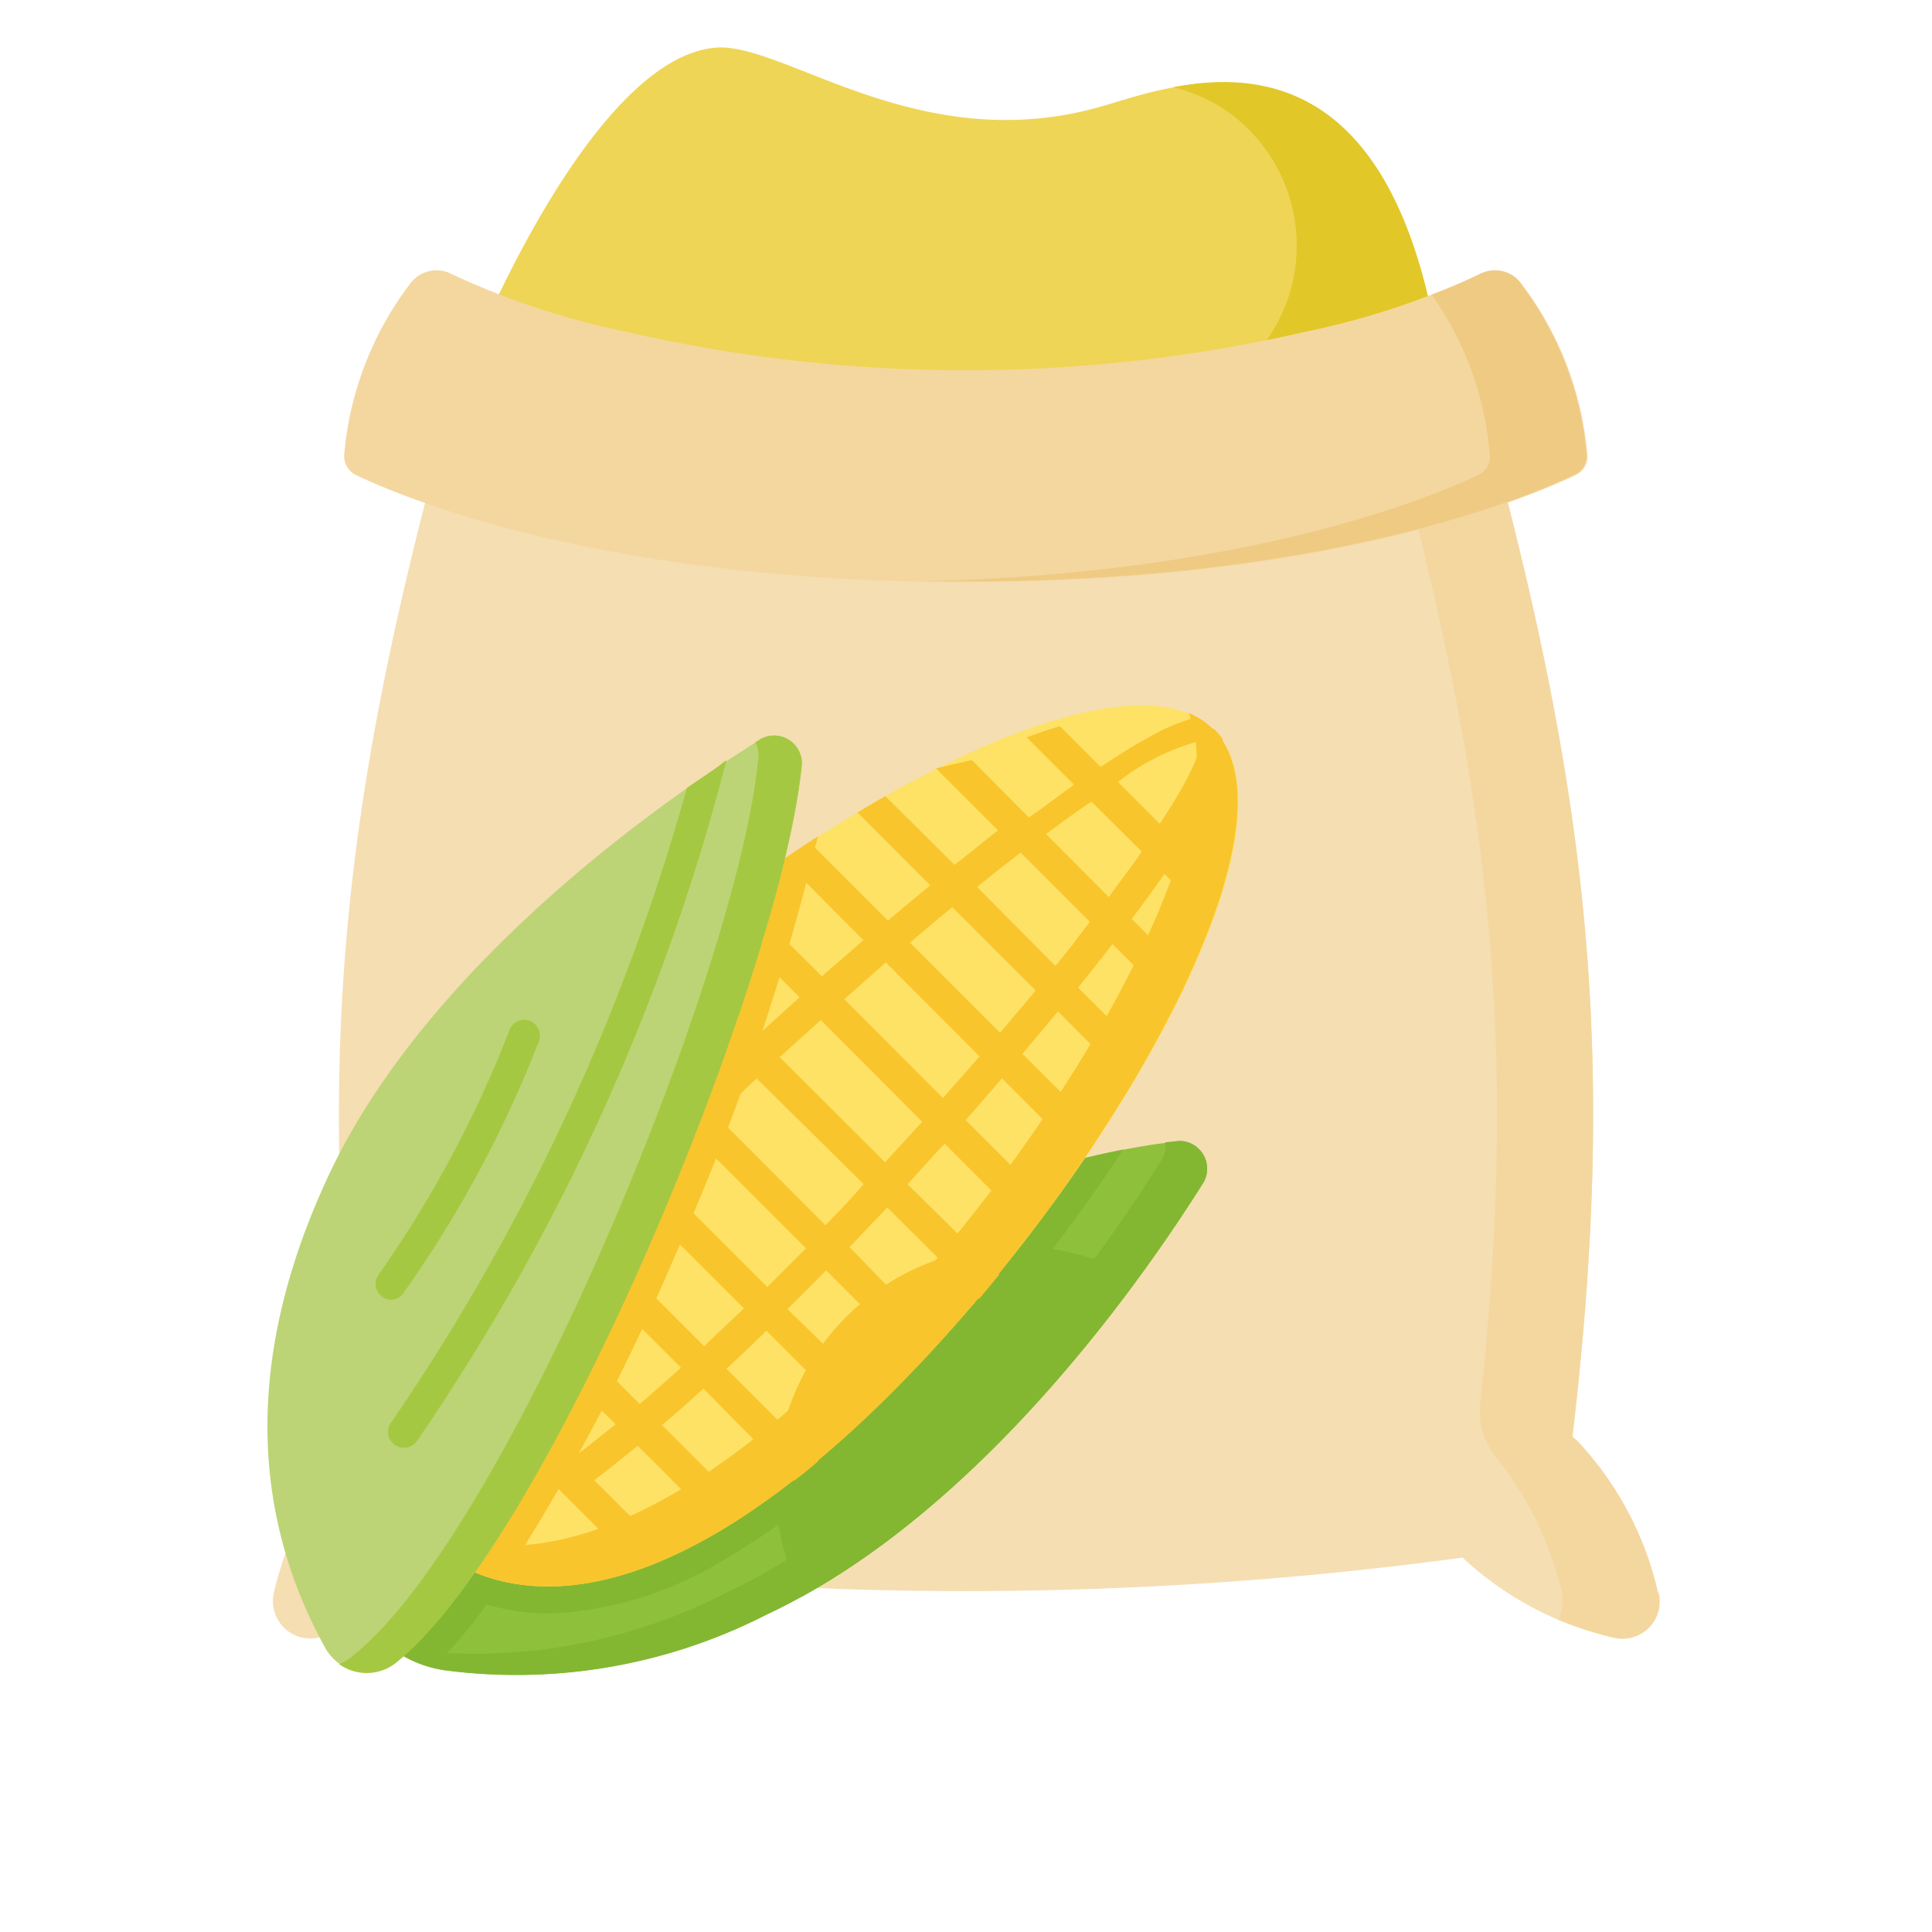 <svg xmlns="http://www.w3.org/2000/svg" viewBox="0 0 555 555"><path d="M-115.87-116.77s33.92-84.64,69.76-87.59C-26.68-205.95,11.62-173.15,63-187c19.67-5.18,82.26-33.29,98.66,70.23A376.39,376.39,0,0,1,23.09-90.49,380.42,380.42,0,0,1-115.87-116.77Z" transform="translate(251.7 218.05)" fill="#efd556"/><path d="M85.36-193a47.57,47.57,0,0,1,13.53,5.65,47.14,47.14,0,0,1,14.63,65,47.14,47.14,0,0,1-29.2,20.72,392.06,392.06,0,0,1-75,10.35H23.09a376.2,376.2,0,0,0,138.55-25.56C149.46-193.93,111.79-198.07,85.36-193Z" transform="translate(251.7 218.05)" fill="#e2c729"/><path d="M224.55,239.34a94,94,0,0,0-23.09-43.4L200,194.66C212.76,86.53,205,13.82,176.77-91.53l-8.52-31.85a394,394,0,0,1-284.68,0h0l-8.44,31.85c-28.42,105.35-36.31,178.06-23.57,286.19l-1.35,1.28A95,95,0,0,0-173,239.34a10.75,10.75,0,0,0,7.91,13,10.86,10.86,0,0,0,5.07,0,94.81,94.81,0,0,0,43.16-22.94,1063.07,1063.07,0,0,0,285.31,0,94,94,0,0,0,43.16,22.94,10.67,10.67,0,0,0,12.9-13Z" transform="translate(251.7 218.05)" fill="#f5deb2"/><path d="M224.55,239.34a94,94,0,0,0-23.09-43.4L200,194.66C212.76,86.53,205,13.82,176.77-91.53l-8.52-31.85c-8,3.19-16.72,6.13-25.24,8.76l6.13,22.86C176.45,10.64,184.65,82.31,173.51,185a22.8,22.8,0,0,0,.47,7.32h0a22.23,22.23,0,0,0,4.22,8.44,96.93,96.93,0,0,1,18.72,38.47,10.82,10.82,0,0,1-1,8,114.3,114.3,0,0,0,15.93,5.17,10.67,10.67,0,0,0,12.9-13Z" transform="translate(251.7 218.05)" fill="#f4d79f"/><path d="M173.35-139.3A224.33,224.33,0,0,1,124-122.9a436,436,0,0,1-196.61,0,224.72,224.72,0,0,1-49.29-16.4,9.38,9.38,0,0,0-11.94,2.7,94.54,94.54,0,0,0-19,49.37,6.08,6.08,0,0,0,3.43,5.66C-135.22-74.8-77.8-50.83,25.71-50.83S186.65-74.72,200.9-81.57a5.8,5.8,0,0,0,3.42-5.66,94.45,94.45,0,0,0-19-49.37,9.31,9.31,0,0,0-11.86-2.7Z" transform="translate(251.7 218.05)" fill="#f4d79f"/><path d="M185.21-136.6a9.31,9.31,0,0,0-11.86-2.7,134.88,134.88,0,0,1-13.78,5.89,92.54,92.54,0,0,1,16.72,46.18,5.8,5.8,0,0,1-3.42,5.66C159.33-75.12,106.22-53,11.54-51H25.4c103.51,0,160.93-23.89,175.18-30.74A5.8,5.8,0,0,0,204-87.38a94.45,94.45,0,0,0-19-49.38Z" transform="translate(251.7 218.05)" fill="#efca83"/><path d="M86.79,109.7a8,8,0,0,1,7.33,11.78C68.24,162.65,22.45,220.54-31.54,245.79a158.08,158.08,0,0,1-92.77,15.92A34.64,34.64,0,0,1-153,222a34.59,34.59,0,0,1,15.29-23.51c61.32-39.82,175.91-84.09,224.48-88.63Z" transform="translate(251.7 218.05)" fill="#8fc03c"/><path d="M75.08,149.35c-24.44,33.45-58,70.08-96.43,91.26a69.2,69.2,0,0,1,96.43-91.26Z" transform="translate(251.7 218.05)" fill="#83b732"/><path d="M71,112.09a486.13,486.13,0,0,1-60.83,75.25,254.8,254.8,0,0,1-56.3,44.11,102.54,102.54,0,0,1-47.78,14,64.49,64.49,0,0,1-18-2.55,142,142,0,0,1-15.21,17.92,34.65,34.65,0,0,1-24.75-42.28,34.58,34.58,0,0,1,14.56-20.23C-81.55,162.17,17,122.68,71.42,112.09Z" transform="translate(251.7 218.05)" fill="#83b732"/><path d="M94.12,121.48C68.24,162.65,22.45,220.54-31.54,245.79a157.35,157.35,0,0,1-92.77,15.92,33.17,33.17,0,0,1-15.92-7.09,32.29,32.29,0,0,0,4.14,1A157.83,157.83,0,0,0-43.4,239.65c53.75-25.32,99.45-83.21,125.33-124.38a8,8,0,0,0,1.12-5.17l3.74-.4a8,8,0,0,1,7.33,11.78Z" transform="translate(251.7 218.05)" fill="#83b732"/><path d="M4.61,181.84c-63.7,63.71-110.68,66.73-137.76,39.82S-157,147.36-93.33,83.82,69.83-35.63,97-8.31,68.16,118.3,4.61,181.84Z" transform="translate(251.7 218.05)" fill="#fee266"/><path d="M41.4,140A455.8,455.8,0,0,1,4.61,181.84a297.65,297.65,0,0,1-33.52,29.23v-1.91a69.27,69.27,0,0,1,69-69.2Z" transform="translate(251.7 218.05)" fill="#f8c52d"/><path d="M-16.73,22.11A682.14,682.14,0,0,1-57.9,142.9a617.06,617.06,0,0,1-49.45,93.17,53.29,53.29,0,0,1-25.8-14.57C-160.3,194.34-157,147.2-93.33,83.66A471.3,471.3,0,0,1-16.57,22.11Z" transform="translate(251.7 218.05)" fill="#f8c52d"/><path d="M4.61,181.84c-63.7,63.71-110.68,66.73-137.76,39.82a67,67,0,0,1-5.49-6.29c27.87,20.78,72.7,13.69,131.55-45.15S103.83,21.31,89.74-13.25a21.49,21.49,0,0,1,7.08,4.7C123.9,18.6,68.16,118.3,4.61,181.84Z" transform="translate(251.7 218.05)" fill="#f8c52d"/><path d="M-21.35,1.48A8,8,0,0,0-29-6.74a7.88,7.88,0,0,0-4.09,1C-74.38,20-132.27,65.9-157.43,119.89s-21,98.9-.88,135.37a13.61,13.61,0,0,0,18.47,5.45,13.14,13.14,0,0,0,2.07-1.39c44.2-35.67,110.69-197.64,116.42-258Z" transform="translate(251.7 218.05)" fill="#bcd475"/><path d="M-21.35,1.48c-5.73,60.36-72.22,222.33-116.42,258a13.53,13.53,0,0,1-16.56.48,12.2,12.2,0,0,0,4.14-2.47C-106,222.06-39.5,60.09-33.85-.27a7.94,7.94,0,0,0-.88-4.54l1.6-1A8,8,0,0,1-22.32-2.61,8,8,0,0,1-21.35,1.48Z" transform="translate(251.7 218.05)" fill="#a5c842"/><path d="M94.75,14.54A67.11,67.11,0,0,0,101.68-.75a20.47,20.47,0,0,0-2.15-4.38h0a1.67,1.67,0,0,1,0-.63h0L99-6.48h0a2.25,2.25,0,0,0-.55-.64l-.72-.79a6.72,6.72,0,0,0-.8-.8h-.4L96-9.11h-.48L95-9.51h0a31.59,31.59,0,0,0-4.22-2.15,59,59,0,0,0-13.3,5.9c-3.9,2.07-8,4.77-13,8L52.79-9.43c-3.11.88-6.29,2-9.56,3.19L56.85,7.37c-4.06,2.87-8,6-13,9.4L27.47.29,17.19,2.68,35,20.51c-4.06,3.11-8,6.45-12.5,9.88L2.62,10.64l-8,4.7L15.52,36.28,3.34,46.39-19.12,23.94-26,28.56h0v1L-3.67,52.05-15.61,62.4-31.06,47-33,53.32a7.82,7.82,0,0,1-.64,2.23c-.24.72,0,.8,0,1.27L-22,68.45-33.69,79l-5.81-5.33C-40.3,76-41.1,78.4-42,80.79l-.48,1.36v1l2,2-4.14,3.9c-2.31,6.53-4.78,13.06-7.4,19.67h0l31.85,31.85-8,8-3.1,3.1-26.84-26.83L-60,129.37l-1.91,4.54L-38,157.79c-3.9,3.83-8,7.41-11.39,10.91l-19.51-19.51c-.71,1.44-1.35,2.87-2.07,4.38l-1.43,3.19-.56,1.19h0l16.88,16.89c-4.06,3.66-8,7.16-11.86,10.43l-12.18-12.19-1.36,2.63c-.56,1.12-1,2.23-1.59,3.27l-1.35,2.62,9.55,9.48c-4.38,3.58-8.6,6.93-12.58,9.87l-4.62-4.69-4.62,8,28.43,28.43c3-1,6-2.23,9.16-3.67L-81,207.17c4-3,8-6.3,12.5-9.88l23.89,23.89c2.63-1.51,5.18-3.19,8-4.94l-24.92-24.92c3.82-3.27,8-6.77,11.86-10.51l26.12,26.51c2.31-1.75,4.7-3.66,7-5.73L-43,175.15c3.75-3.5,7.57-7.08,11.47-10.91l19.83,19.83a4.6,4.6,0,0,0,3.18,1.36,4.52,4.52,0,0,0,3.19-1.36,4.54,4.54,0,0,0,0-6.37L-25.49,158l3.11-3.1,8-8,20,20a4.64,4.64,0,0,0,3.18,1.36,4.52,4.52,0,0,0,3.19-1.36,4.38,4.38,0,0,0,.18-6.19l-.18-.18L-7.65,140.2,3.18,128.81l26.36,26.28c2-2.31,3.9-4.62,5.81-7L9,122.12c3.59-3.82,7.17-8,10.67-11.63l25.09,25.09c1.91-2.39,3.74-4.86,5.49-7.33L25.71,103.73l10.44-12,23.33,23.41c1.75-2.55,3.5-5.17,5.09-8L42,84.69,52.23,72.51l20.94,21c1.68-2.7,3.19-5.41,4.7-8L58,65.66c3-3.74,6-7.48,8.76-11.07l1.12-1.43L85.68,71c1.43-2.87,2.86-5.81,4.14-8.6L73.41,45.92c3.43-4.54,6.53-8.84,9.4-12.9L96.35,46.55c1.27-3.26,2.3-6.45,3.26-9.55L87.9,25.45c2.63-3.9,4.86-7.56,6.77-10.91ZM-14.5,134l-31.29-31.38C-42,99-38.23,95.37-34.33,91.78l30.74,30.34c-3.58,4.14-7.25,8-10.91,11.71ZM2.62,115.91-27.72,85.65c3.9-3.58,8-7.17,11.79-10.67L13.21,104.2,2.62,115.75ZM19.26,97.44-9.16,69,2.78,58.42l26.92,27L19.26,97.28Zm16.33-18.8L9.71,52.76c4.06-3.5,8-6.84,12.18-10.19L45.78,66.46C42.52,70.52,39.09,74.42,35.59,78.64ZM57,52.6l-5.5,6.85L29,36.76c4.22-3.43,8.44-6.77,12.5-9.88L61.39,46.79,57,52.44Zm9.87-12.9L48.81,21.55c4.77-3.58,9.07-6.69,13-9.32L76.28,26.57c-2.63,3.9-5.81,8-9.4,13ZM81.45,18.6l-12-12A65.29,65.29,0,0,1,93.32-5.29C93.24-3.06,91.73,3.15,81.45,18.6Z" transform="translate(251.7 218.05)" fill="#f8c52d"/><path d="M-43.09.61a617.31,617.31,0,0,1-88.86,195.33,4.56,4.56,0,0,1-3.75,1.91,4.35,4.35,0,0,1-2.54-.8,4.54,4.54,0,0,1-1.2-6.29A613.12,613.12,0,0,0-54.39,8.33c3.82-2.71,8-5.26,11.3-8Z" transform="translate(251.7 218.05)" fill="#a5c842"/><path d="M-139.28,155.33a4.31,4.31,0,0,1-2.55-.8,4.54,4.54,0,0,1-1.19-6.29,328.5,328.5,0,0,0,37.5-69.92A4.55,4.55,0,0,1-100,75.06a4.55,4.55,0,0,1,3.27,5.53,4.07,4.07,0,0,1-.28.76A331.48,331.48,0,0,1-135.54,153,4.4,4.4,0,0,1-139.28,155.33Z" transform="translate(251.7 218.05)" fill="#a5c842"/></svg>